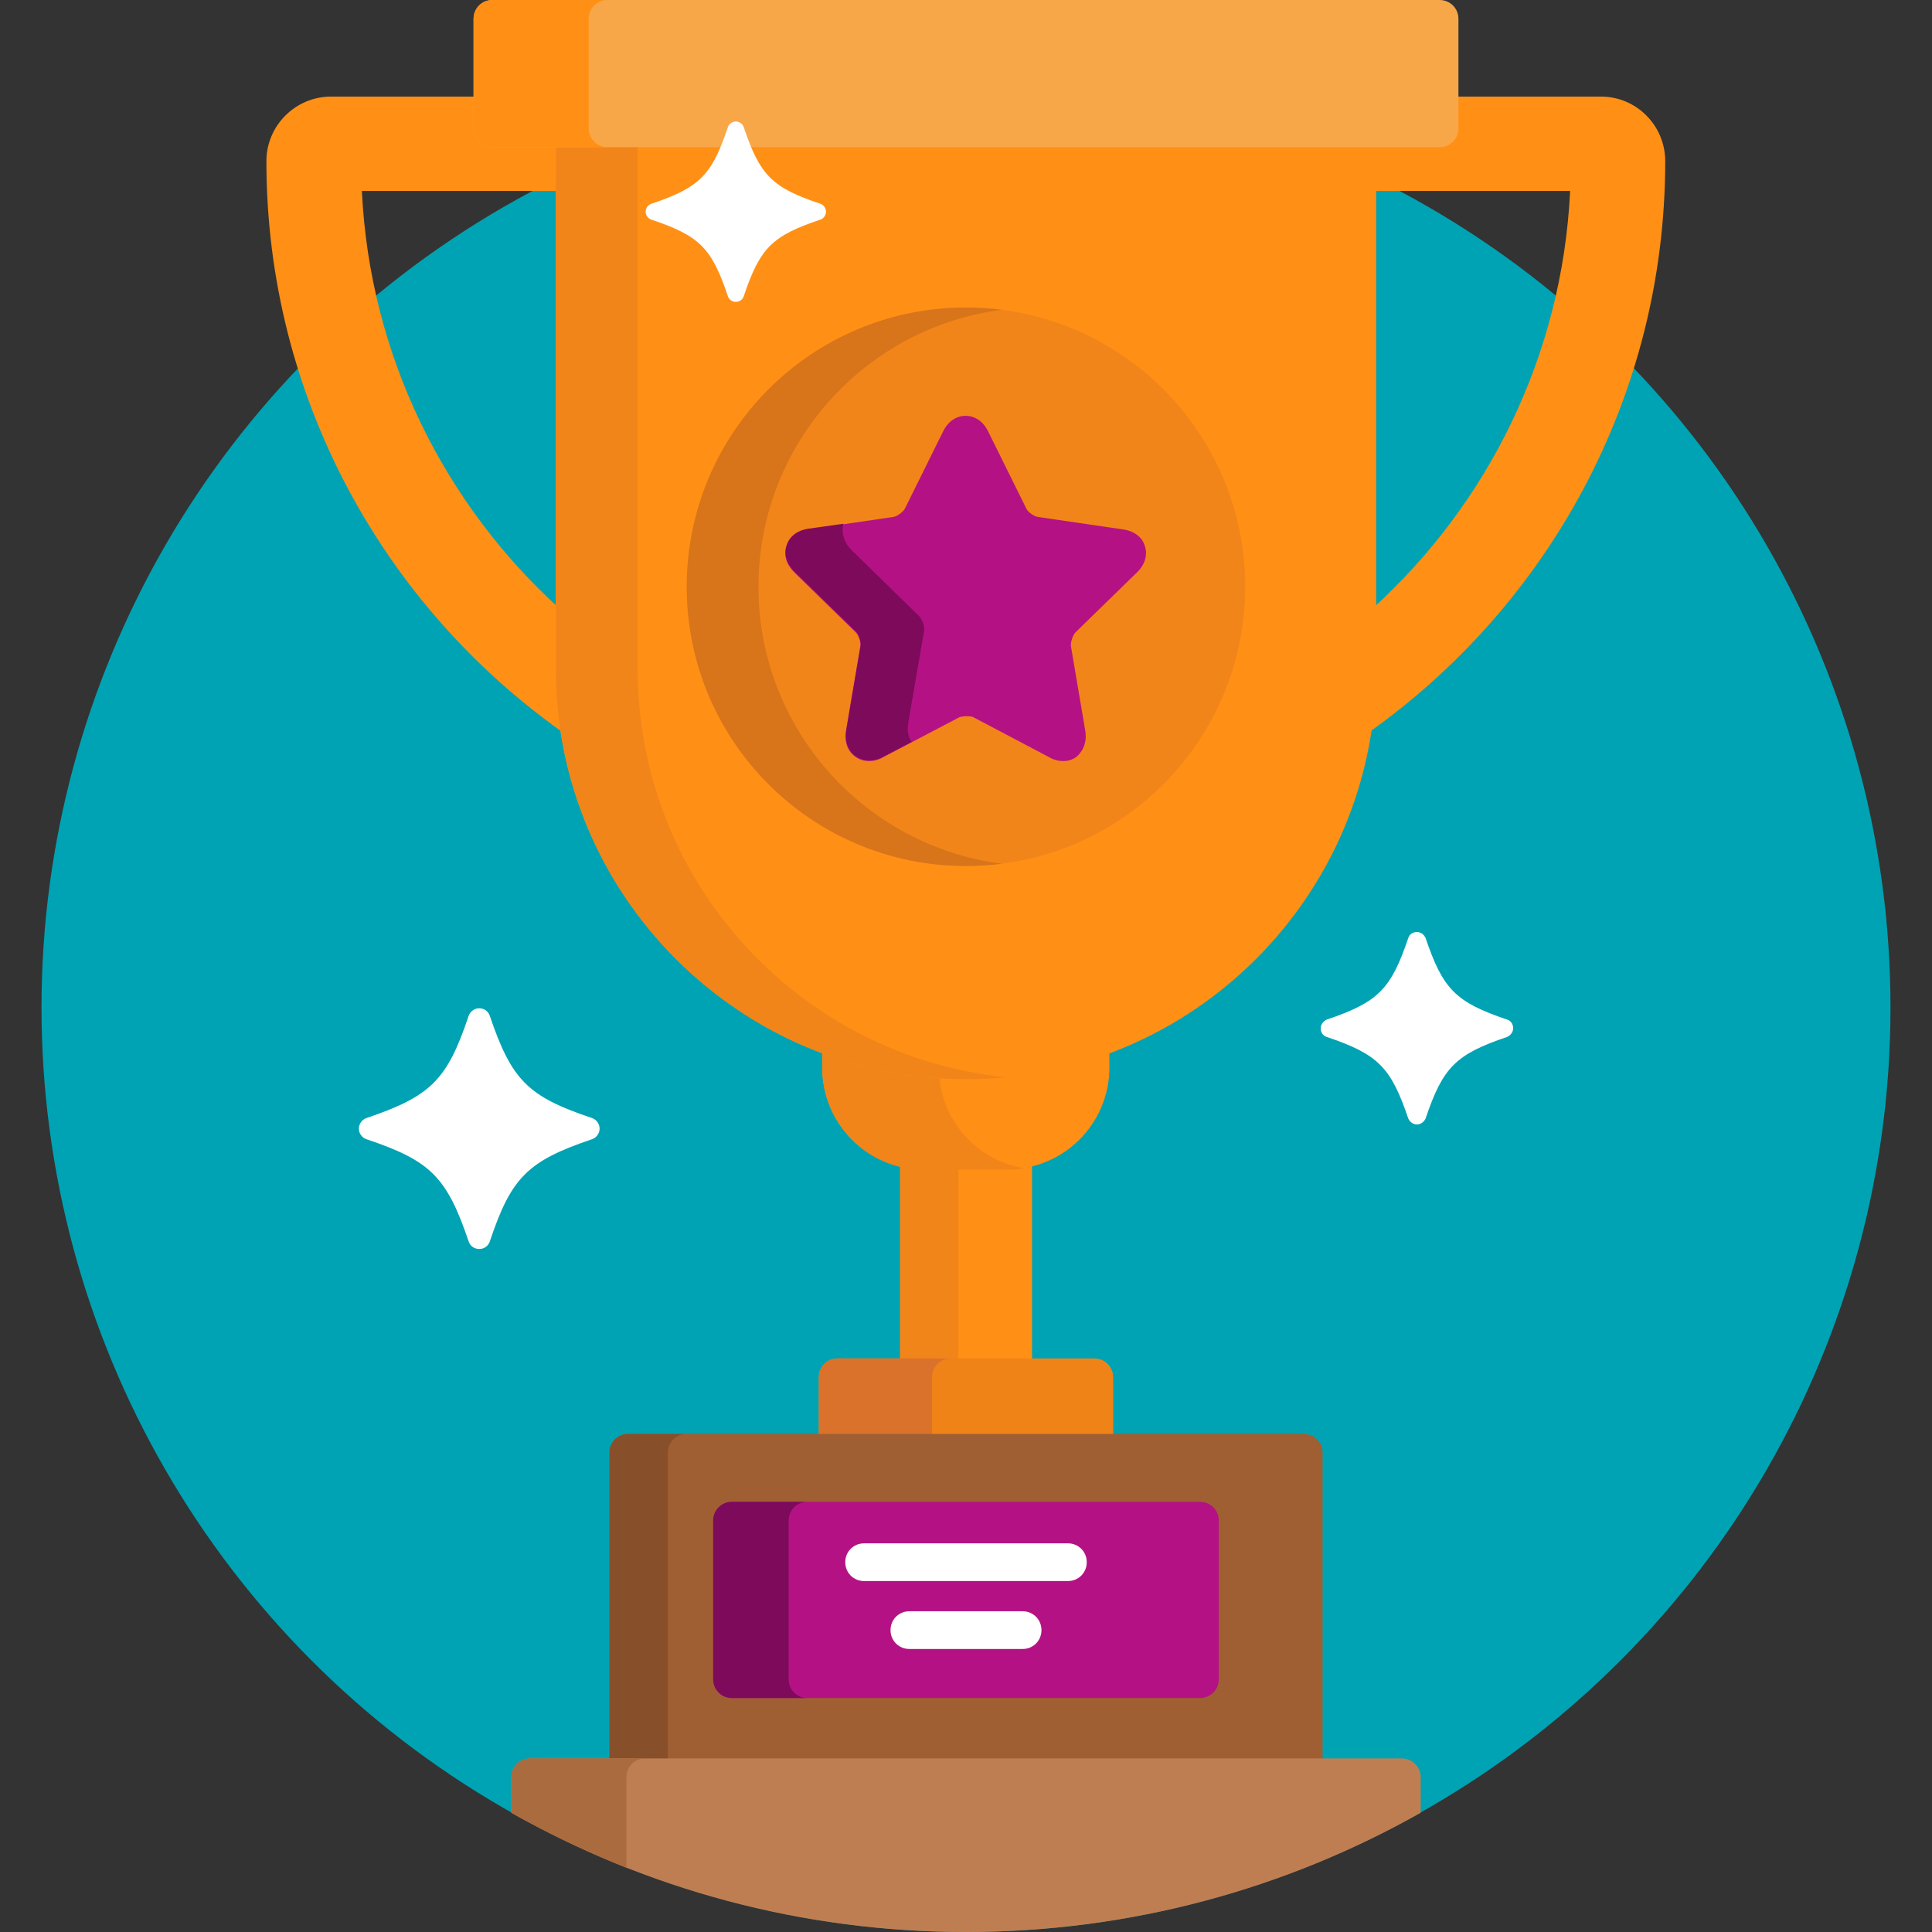 <?xml version="1.0" encoding="utf-8"?>
<!-- Generator: Adobe Illustrator 28.0.0, SVG Export Plug-In . SVG Version: 6.00 Build 0)  -->
<svg version="1.1" id="Capa_1" xmlns="http://www.w3.org/2000/svg" xmlns:xlink="http://www.w3.org/1999/xlink" x="0px" y="0px"
	 viewBox="0 0 512 512" style="enable-background:new 0 0 512 512;" xml:space="preserve">
<rect x="0" y="0" width="512" height="512" fill="#333333" stroke="none"/>
<style type="text/css">
	.st0{fill:#00A3B3;}
	.st1{fill:#FF9015;}
	.st2{fill:#F28519;}
	.st3{fill:#EF8318;}
	.st4{fill:#DB722C;}
	.st5{fill:#A05F33;}
	.st6{fill:#87502A;}
	.st7{fill:#B41284;}
	.st8{fill:#7E0A5C;}
	.st9{fill:#BF7E52;}
	.st10{fill:#AA6B3F;}
	.st11{fill:#D8741A;}
	.st12{fill:#F8A748;}
	.st13{fill:#FFFFFF;}
</style>
<circle class="st0" cx="256" cy="267" r="245"/>
<path class="st1" d="M273.5,361.8v-53.6c-2.1,0.5-4.2,0.8-6.4,0.8h-22.1c-2.2,0-4.4-0.3-6.4-0.8v53.6H273.5z"/>
<path class="st2" d="M254,361.8V309h-9.1c-2.2,0-4.4-0.3-6.4-0.8v53.6H254z"/>
<path class="st1" d="M256,285c-13.4,0-26.2-2.5-38.1-7v4.9c0,14.9,12.1,27,27,27h22.1c14.9,0,27-12.1,27-27V278
	C282.2,282.5,269.4,285,256,285z"/>
<path class="st2" d="M248.9,284.8c-10.8-0.7-21.2-3-31-6.7v4.9c0,14.9,12.1,27,27,27h22.1c1.5,0,3-0.1,4.4-0.4
	C259.2,307.6,249.7,297.4,248.9,284.8z"/>
<path class="st3" d="M295,382v-17c0-2.8-2.2-5-5-5h-68c-2.8,0-5,2.2-5,5v17H295z"/>
<path class="st4" d="M247,382v-17c0-2.8,2.2-5,5-5h-30c-2.8,0-5,2.2-5,5v17H247z"/>
<path class="st5" d="M350.5,467v-82c0-2.8-2.2-5-5-5h-179c-2.8,0-5,2.2-5,5v82H350.5z"/>
<path class="st6" d="M177,467v-82c0-2.8,2.2-5,5-5h-15.5c-2.8,0-5,2.2-5,5v82H177z"/>
<path class="st7" d="M323,445c0,2.8-2.2,5-5,5H194c-2.8,0-5-2.2-5-5v-42c0-2.8,2.2-5,5-5h124c2.8,0,5,2.2,5,5V445z"/>
<path class="st8" d="M209,445v-42c0-2.8,2.2-5,5-5h-20c-2.8,0-5,2.2-5,5v42c0,2.8,2.2,5,5,5h20C211.2,450,209,447.8,209,445z"/>
<path class="st9" d="M371.5,466h-231c-2.8,0-5,2.2-5,5v9.4C171.1,500.5,212.2,512,256,512s84.9-11.5,120.5-31.6V471
	C376.5,468.2,374.2,466,371.5,466z"/>
<path class="st10" d="M166,471c0-2.8,2.2-5,5-5h-30.5c-2.8,0-5,2.2-5,5v9.4c9.8,5.5,20,10.4,30.5,14.6V471z"/>
<path class="st1" d="M424.3,25.6h-38.8V34c0,2.2-1.8,4-4,4h-16.8c-0.6,0-1,0.4-1,1v11.6h52.4c-2.1,43.8-21.9,83-52.4,110.7v16
	c0,5.8-0.5,11.5-1.4,17.1c47.7-33.6,79-89,79-151.7C441.3,33.3,433.7,25.6,424.3,25.6z"/>
<path class="st1" d="M148.3,177.3v-16C117.8,133.6,98,94.4,95.9,50.6h52.4V39c0-0.6-0.4-1-1-1h-16.8c-2.2,0-4-1.8-4-4v-8.4H87.7
	c-9.4,0-17.1,7.7-17.1,17.1c0,62.6,31.2,118.1,79,151.7C148.8,188.8,148.3,183.1,148.3,177.3z"/>
<path class="st1" d="M147.3,38v139.3c0,60,48.7,108.7,108.7,108.7s108.7-48.7,108.7-108.7V38H147.3z"/>
<g>
	<path class="st2" d="M169,177.3V37h-21.7v140.3c0,60,48.7,108.7,108.7,108.7c3.6,0,7.2-0.2,10.8-0.5C211.9,280,169,233.6,169,177.3
		z"/>
	<circle class="st2" cx="256" cy="155.5" r="74"/>
</g>
<path class="st11" d="M201,155.5c0-37.6,28.1-68.7,64.5-73.4c-3.1-0.4-6.3-0.6-9.5-0.6c-40.9,0-74,33.1-74,74s33.1,74,74,74
	c3.2,0,6.4-0.2,9.5-0.6C229.1,224.2,201,193.1,201,155.5z"/>
<path class="st7" d="M281.8,201.7c-1.2,0-2.5-0.3-3.7-1l-20.1-10.6c-0.3-0.2-1-0.3-1.9-0.3c-0.9,0-1.6,0.2-1.9,0.3L234,200.7
	c-1.2,0.7-2.5,1-3.7,1c-1.9,0-3.5-0.8-4.7-2.1c-1.3-1.5-1.8-3.6-1.4-6l3.8-22.4c0.2-1-0.5-2.9-1.2-3.6l-16.3-15.9
	c-2.1-2.1-2.9-4.6-2.1-7c0.8-2.4,2.9-4,5.8-4.4l22.5-3.3c1-0.1,2.6-1.3,3.1-2.2l10.1-20.4c1.3-2.7,3.5-4.2,6-4.2
	c2.5,0,4.7,1.5,6,4.2l10.1,20.4c0.4,0.9,2.1,2.1,3.1,2.2l22.5,3.3c2.9,0.4,5.1,2,5.8,4.4c0.8,2.4,0,5-2.1,7l-16.3,15.9
	c-0.7,0.7-1.3,2.6-1.2,3.6l3.8,22.4c0.4,2.3-0.1,4.4-1.4,6C285.3,200.9,283.6,201.7,281.8,201.7z"/>
<path class="st8" d="M240.7,191.5l4.2-24.3c0.2-1.1-0.5-3.1-1.3-3.9L225.9,146c-2.2-2.1-3-4.7-2.4-7.2l-9.2,1.3
	c-2.9,0.4-5.1,2-5.8,4.4c-0.8,2.4,0,5,2.1,7l16.3,15.9c0.7,0.7,1.3,2.6,1.2,3.6l-3.8,22.4c-0.4,2.3,0.1,4.4,1.4,6
	c1.2,1.4,2.8,2.1,4.7,2.1c1.2,0,2.5-0.3,3.7-1l7.5-3.9C240.6,195.3,240.4,193.4,240.7,191.5z"/>
<path class="st12" d="M386.5,34c0,2.8-2.2,5-5,5h-251c-2.8,0-5-2.2-5-5V5c0-2.8,2.2-5,5-5h251c2.8,0,5,2.2,5,5V34z"/>
<path class="st1" d="M156,34V5c0-2.8,2.2-5,5-5h-30.5c-2.8,0-5,2.2-5,5v29c0,2.8,2.2,5,5,5H161C158.2,39,156,36.8,156,34z"/>
<path class="st13" d="M127,331c-1.3,0-2.4-0.8-2.8-2c-5.8-17.1-10.1-21.4-27.1-27.1c-1.2-0.4-2-1.6-2-2.8s0.8-2.4,2-2.8
	c17.1-5.8,21.4-10.1,27.1-27.1c0.4-1.2,1.6-2,2.8-2c1.3,0,2.4,0.8,2.8,2c5.8,17.1,10.1,21.4,27.1,27.1c1.2,0.4,2,1.6,2,2.8
	s-0.8,2.4-2,2.8c-17.1,5.8-21.4,10.1-27.1,27.1C129.4,330.2,128.3,331,127,331z"/>
<g>
	<path class="st13" d="M375.5,298c-1,0-1.9-0.7-2.3-1.6c-4.6-13.6-8-17-21.6-21.6c-1-0.3-1.6-1.2-1.6-2.3c0-1,0.7-1.9,1.6-2.3
		c13.6-4.6,17-8,21.6-21.6c0.3-1,1.2-1.6,2.3-1.6s1.9,0.7,2.3,1.6c4.6,13.6,8,17,21.6,21.6c1,0.3,1.6,1.2,1.6,2.3
		c0,1-0.7,1.9-1.6,2.3c-13.6,4.6-17,8-21.6,21.6C377.4,297.3,376.5,298,375.5,298z"/>
	<path class="st13" d="M283,419h-54c-2.8,0-5-2.2-5-5s2.2-5,5-5h54c2.8,0,5,2.2,5,5S285.8,419,283,419z"/>
	<path class="st13" d="M271,437h-30c-2.8,0-5-2.2-5-5s2.2-5,5-5h30c2.8,0,5,2.2,5,5S273.8,437,271,437z"/>
	<path class="st13" d="M195,80c-1,0-1.8-0.6-2.1-1.5c-4.3-12.8-7.5-16-20.3-20.3c-0.9-0.3-1.5-1.2-1.5-2.1s0.6-1.8,1.5-2.1
		c12.8-4.3,16-7.5,20.3-20.3c0.3-0.9,1.2-1.5,2.1-1.5s1.8,0.6,2.1,1.5c4.3,12.8,7.5,16,20.3,20.3c0.9,0.3,1.5,1.2,1.5,2.1
		s-0.6,1.8-1.5,2.1c-12.8,4.3-16,7.5-20.3,20.3C196.8,79.4,196,80,195,80z"/>
</g>
</svg>
